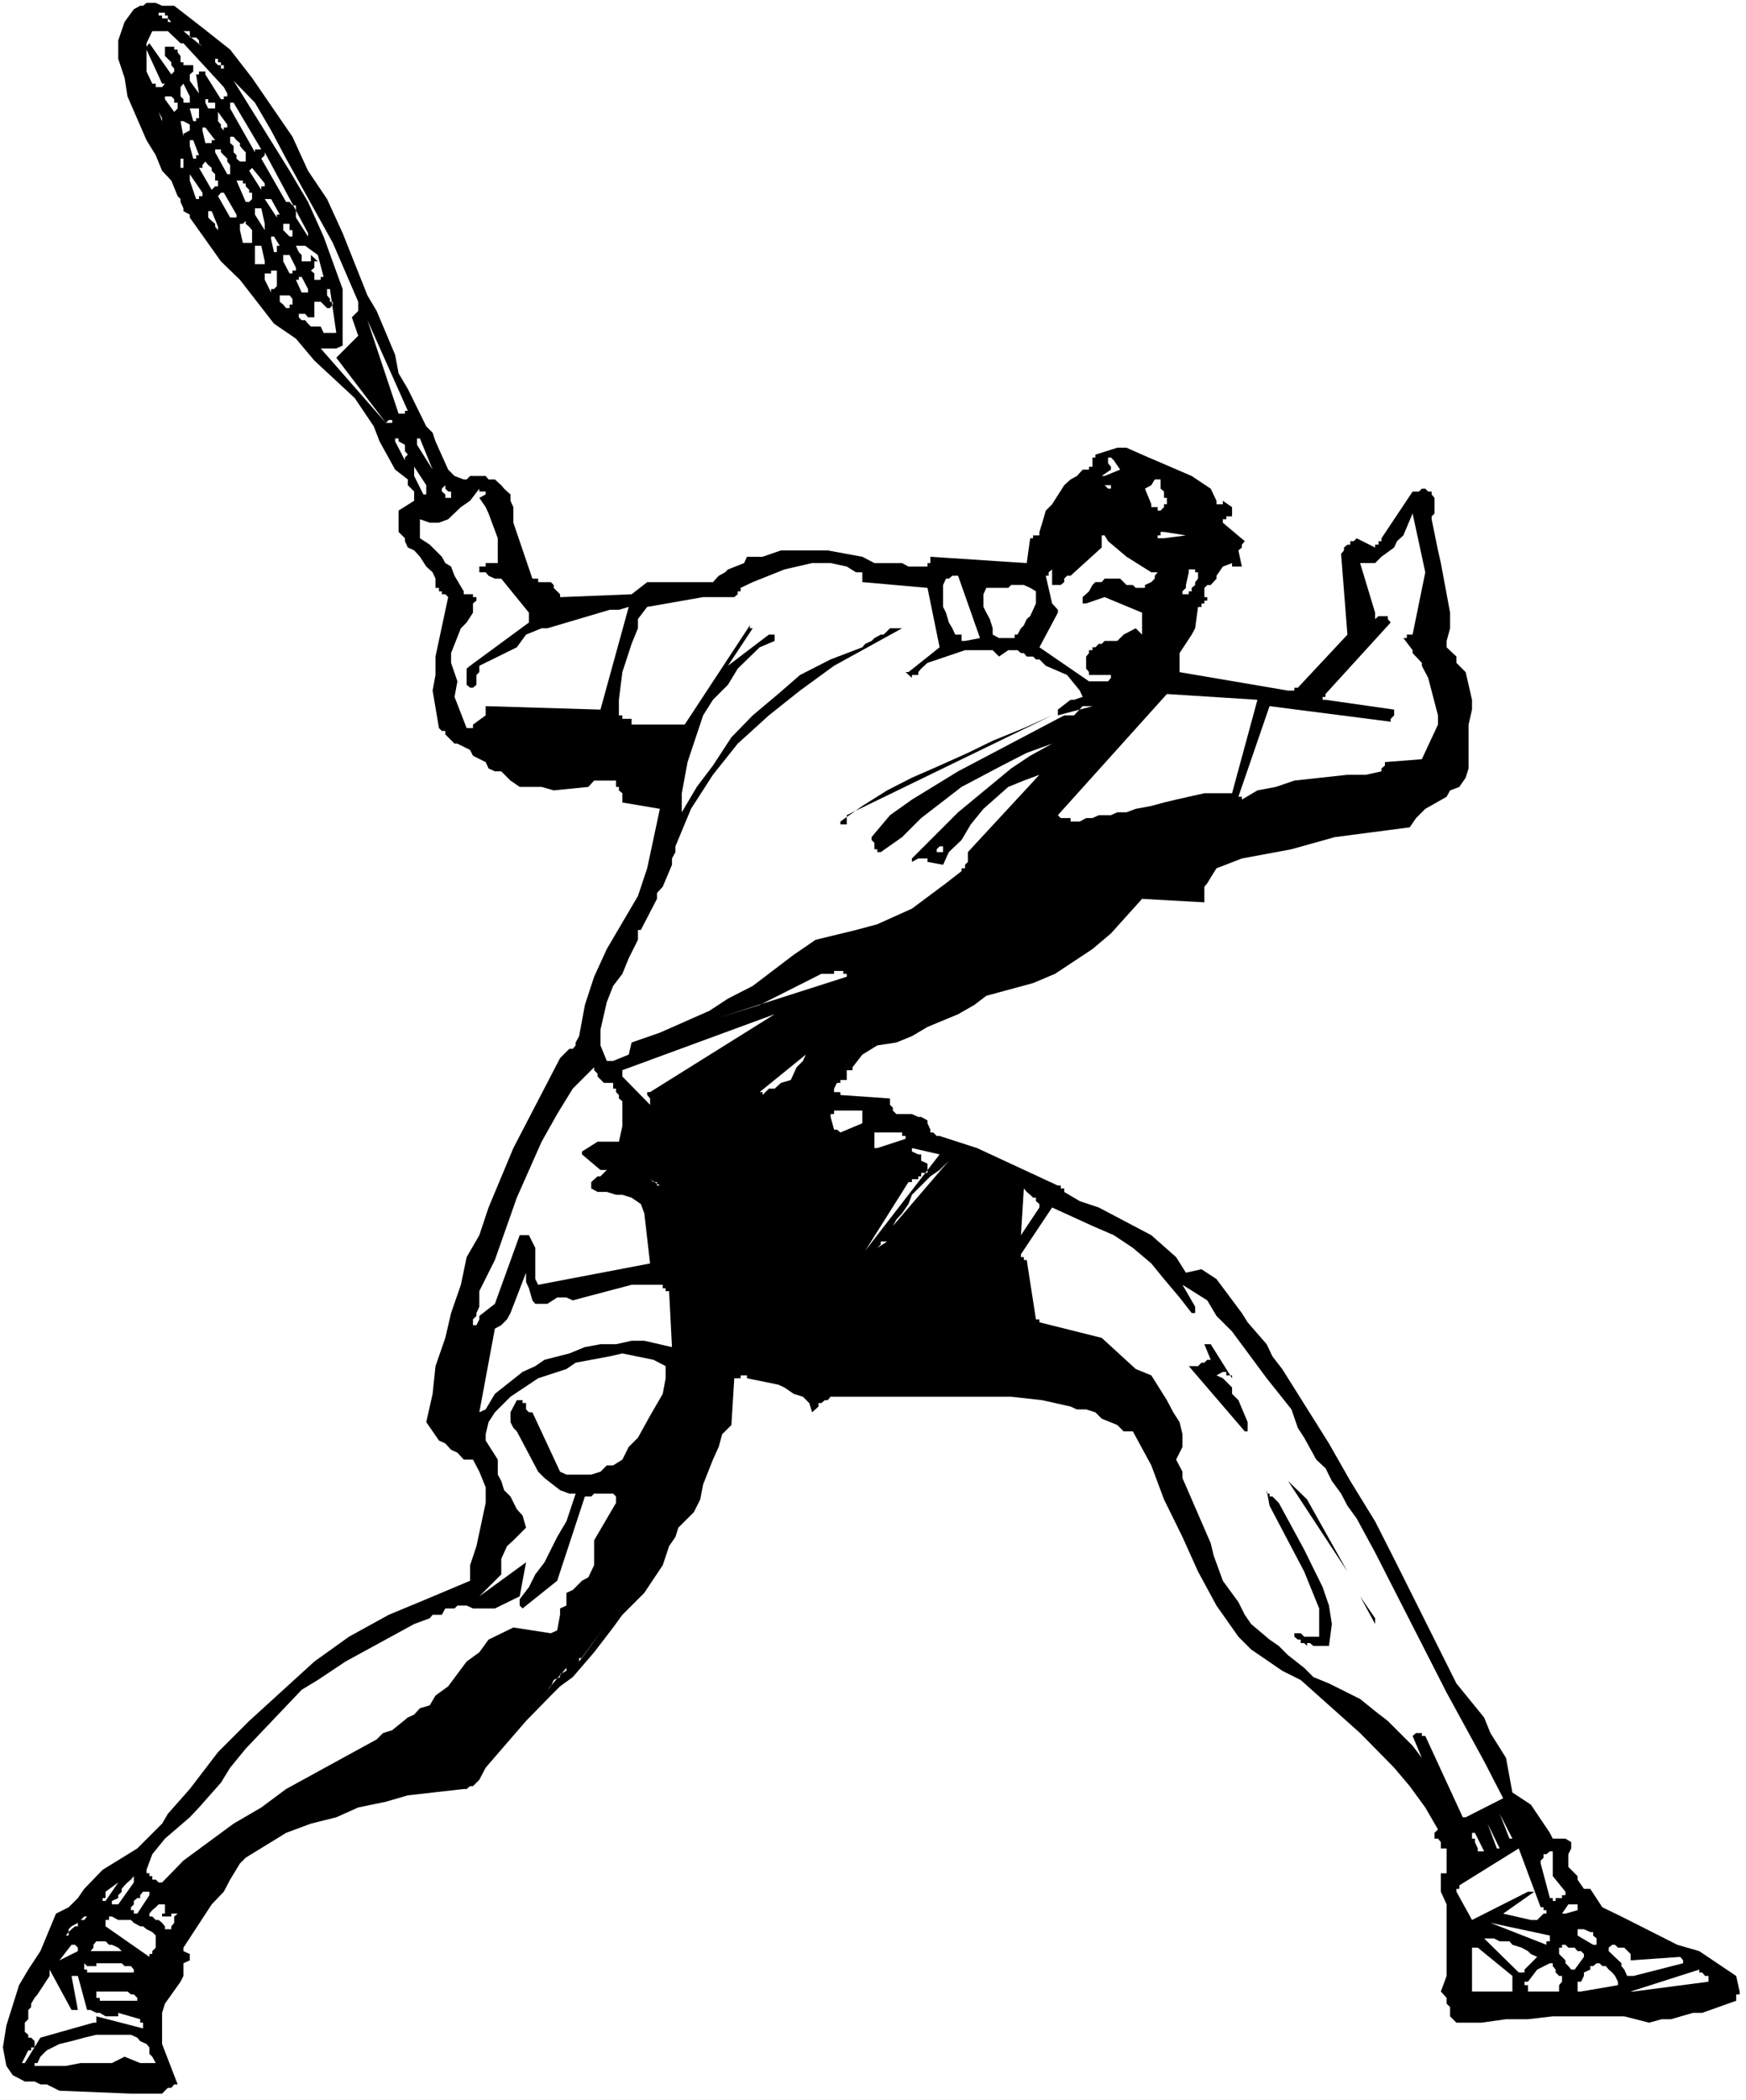 <?xml version="1.0" encoding="UTF-8" standalone="no"?>
<svg
   version="1.0"
   width="129.431mm"
   height="155.626mm"
   id="svg112"
   sodipodi:docname="Tennis - Player 58.wmf"
   xmlns:inkscape="http://www.inkscape.org/namespaces/inkscape"
   xmlns:sodipodi="http://sodipodi.sourceforge.net/DTD/sodipodi-0.dtd"
   xmlns="http://www.w3.org/2000/svg"
   xmlns:svg="http://www.w3.org/2000/svg">
  <rect width="100%" height="100%" fill="#808080" stroke="none"/>
  <sodipodi:namedview
     id="namedview112"
     pagecolor="#ffffff"
     bordercolor="#000000"
     borderopacity="0.25"
     inkscape:showpageshadow="2"
     inkscape:pageopacity="0.0"
     inkscape:pagecheckerboard="0"
     inkscape:deskcolor="#d1d1d1"
     inkscape:document-units="mm" />
  <defs
     id="defs1">
    <pattern
       id="WMFhbasepattern"
       patternUnits="userSpaceOnUse"
       width="6"
       height="6"
       x="0"
       y="0" />
  </defs>
  <path
     style="fill:#ffffff;fill-opacity:1;fill-rule:evenodd;stroke:none"
     d="M 0,588.192 H 489.188 V 0 H 0 Z"
     id="path1" />
  <path
     style="fill:#000000;fill-opacity:1;fill-rule:evenodd;stroke:none"
     d="m 36.685,586.414 h 8.727 l 1.616,-1.616 h 0.97 l 0.808,-0.97 h 0.97 l -4.363,-11.311 v -8.726 l 0.808,-2.585 4.363,-6.14 0.808,-1.616 v -3.555 l 1.778,-0.808 v -1.778 l -1.778,-0.808 v -0.97 l 7.919,-12.119 3.394,-3.555 1.778,-3.393 2.747,-4.525 1.616,-1.616 11.313,-6.948 6.949,-2.585 7.111,-1.778 6.141,-2.747 7.757,-1.616 6.141,-1.778 15.676,-1.778 h 0.808 l 0.97,-0.808 h 0.808 l 1.778,-1.778 1.778,-3.393 11.313,-13.089 6.949,-7.11 2.586,-2.585 3.555,-2.585 5.98,-6.948 5.333,-6.948 2.586,-3.555 2.586,-2.585 3.555,-3.555 5.171,-7.756 1.778,-5.332 1.778,-2.585 0.808,-2.585 4.363,-4.363 1.778,-3.555 0.808,-4.201 2.747,-6.948 1.616,-3.555 0.97,-3.555 2.586,-2.585 0.808,-13.089 h 0.97 0.808 v -0.808 h 1.778 v 0.808 l 8.727,1.778 1.778,0.808 2.586,1.778 2.586,0.808 1.778,1.778 0.808,2.585 1.778,-1.616 v -0.97 h 0.808 l 0.97,-0.808 h 0.808 l 0.808,-0.97 h 50.583 l 8.727,0.97 7.919,1.778 1.778,0.808 h 2.586 l 2.586,0.808 1.778,1.778 4.363,1.778 1.778,1.778 h 2.586 l 5.171,9.534 3.555,9.534 5.171,10.503 4.363,9.695 5.171,9.534 6.141,8.726 3.555,3.555 8.727,5.979 5.171,2.585 16.646,14.866 9.535,9.695 4.363,5.171 4.363,5.979 3.555,6.14 -0.97,0.97 v 1.616 h -0.808 1.778 l 0.808,0.97 v 1.778 h 1.616 v 2.585 0.808 2.585 0.97 h -1.616 v 0.808 4.363 l 1.616,3.555 v 3.393 3.555 13.089 l -1.616,4.363 1.616,1.778 v 1.616 l 0.97,0.97 v 2.585 l 1.778,1.778 h 6.949 l 6.949,-0.97 h 6.141 l 6.949,-0.808 h 20.039 l 6.949,1.778 3.555,-0.97 h 2.586 l 6.141,-1.778 h 2.586 l 9.535,-3.393 v -0.808 -0.97 h 0.97 v -0.808 l -0.97,-4.363 -10.343,-6.948 -6.141,-1.778 -15.676,-7.918 -5.333,-2.585 -3.394,-5.171 h -1.778 l -1.778,-2.585 v -0.97 l -2.586,-2.585 v -3.555 l 0.808,-1.616 v -1.778 l -1.616,-0.97 h -3.555 l -0.808,-1.616 -5.333,-7.918 -5.171,-3.393 -1.778,-9.695 -4.363,-6.948 -1.778,-4.363 -7.757,-9.534 -17.454,-34.904 -5.333,-10.503 -6.949,-11.311 -5.979,-10.503 -13.09,-20.845 -2.747,-3.555 -1.616,-3.393 -5.333,-6.14 -1.616,-2.585 -7.111,-9.534 -4.202,-2.747 -4.363,0.97 -2.747,-4.363 -6.949,-6.14 -14.706,-7.756 -5.333,-1.778 -4.363,-2.585 v -0.97 h -0.97 v -0.808 h -0.808 l -22.625,-10.503 -10.505,-3.393 h -0.808 l -0.97,-0.97 h -0.808 v -0.808 l -0.808,-1.778 v -0.808 l -1.778,-0.97 h -0.808 l -1.778,-0.808 h -4.363 l -0.97,-0.97 v -0.808 l -0.808,-0.808 v -1.778 l -13.898,-0.97 v -0.808 h -1.778 v -0.97 l 0.808,-1.616 h 0.97 v -0.808 h 1.778 v -1.778 -0.97 h 1.616 v -0.808 l 2.747,-3.555 4.202,-2.585 5.333,-0.808 4.363,-1.778 4.363,-2.585 8.565,-3.555 4.525,-2.585 3.394,-2.585 13.09,-3.555 6.141,-2.585 10.505,-6.948 5.171,-4.363 8.727,-9.695 17.454,0.97 v -4.363 l 0.808,-0.97 0.97,-1.616 1.616,-2.585 7.111,-2.747 13.898,-2.585 12.121,-3.393 21.009,-2.747 1.778,-2.585 2.586,-2.585 5.98,-3.393 0.97,-1.778 2.586,-0.97 1.778,-2.585 0.808,-2.585 v -12.281 l 0.97,-4.201 v -2.747 l -1.778,-7.756 -2.586,-2.585 v -1.778 l -2.747,-2.585 v -1.778 l 0.97,-3.555 v -4.363 l -2.586,-13.897 -0.808,-3.555 -1.778,-8.726 v -0.808 l 0.808,-0.808 v -4.363 l -0.808,-0.97 v -0.808 h -0.97 l -0.808,-0.808 h -0.97 l -0.808,0.808 h -1.778 l -8.727,13.089 v 0.808 h -0.808 v 0.97 h -0.97 v 0.808 l -5.171,-2.585 -0.808,0.808 h -0.97 v 0.97 h -0.808 l -0.97,0.808 v 0.808 l -0.808,0.97 1.778,22.623 -13.898,14.866 h -0.97 v 0.808 h -1.778 l -30.382,-5.171 v -5.332 l 3.394,-5.171 0.97,-1.778 0.808,-5.979 h 0.97 v -0.97 h 0.808 v -0.808 h 0.808 v -0.97 h -0.808 v -2.585 l 0.808,-0.808 h 0.97 l 1.616,-1.778 v -0.808 l 1.778,-2.585 2.586,-0.97 v 0.97 h 2.747 l -0.97,-4.525 0.97,-0.808 v -0.808 l 0.808,-0.97 -6.141,-5.171 v -0.97 h 0.97 v -0.808 h 1.616 v -2.585 l -2.586,-1.778 v 0.97 h -1.778 v -0.97 l -1.616,-3.393 -5.333,-3.555 -13.898,-5.979 -4.363,-1.939 h -2.586 l -6.141,1.939 v 0.808 h -0.808 v 2.585 h -0.97 v 0.808 h -1.778 l -1.616,1.778 -1.778,0.97 -1.778,1.616 -3.394,5.333 -1.778,1.778 -0.97,3.393 -0.808,2.585 v 0.97 h -1.778 v 0.808 h -0.808 l -0.97,6.948 -26.989,-1.778 v 1.778 h -0.808 v 0.97 h -5.333 l -1.778,-0.97 h -7.757 l -3.394,-1.778 -9.697,-1.778 h -13.09 l -5.171,1.778 h -4.363 l -0.808,1.778 -4.525,1.778 -0.808,0.808 -1.778,0.97 -1.616,1.778 h -18.423 l -4.363,3.393 -20.039,0.808 v -0.808 l -1.778,-1.778 v -0.808 l -0.808,-0.808 h -3.555 v -0.97 h -1.616 l -5.333,-15.674 v -4.363 l -0.808,-1.778 v -1.778 l -1.778,-1.616 -0.808,-0.97 -1.778,-1.616 h -1.778 l -0.808,-0.97 h -4.363 l -0.97,0.97 h -0.808 l -2.586,-0.97 -1.778,-1.778 -3.555,-7.918 -0.808,-2.424 -1.778,-1.778 -5.171,-10.503 -2.586,-4.363 -0.97,-5.171 -5.171,-12.281 -2.586,-4.363 L 95.995,65.283 91.632,55.749 86.299,47.831 81.935,38.297 70.623,21.815 64.482,13.897 56.724,7.756 48.806,1.616 H 45.412 L 43.634,0.808 H 41.048 L 40.079,1.616 H 39.271 l -1.778,0.97 -2.586,3.555 -1.778,5.171 v 5.171 l 1.778,5.333 0.808,5.171 5.333,12.281 2.586,4.201 1.778,4.363 2.586,2.747 1.778,4.363 0.808,0.808 v 0.808 l 0.808,1.778 v 0.808 l 1.778,0.97 v 0.808 l 8.727,12.281 5.333,5.171 9.535,12.281 6.141,4.201 5.171,6.14 11.313,10.503 5.333,7.918 1.616,4.201 4.363,7.918 3.555,2.747 v 1.616 l 1.778,1.778 v 0.808 1.778 l -4.363,2.747 v 5.979 l 1.778,1.778 v 0.808 l 0.808,1.778 1.778,0.808 1.616,1.778 1.778,2.747 1.778,1.616 0.808,1.778 v 2.585 h 0.97 v 0.97 h 0.808 v 0.808 h 0.97 l 0.808,0.808 -3.555,16.644 v 5.171 l -0.808,4.363 1.778,10.503 0.808,0.808 h 0.97 v 0.97 l 2.586,2.585 h 0.808 l 3.555,1.778 0.808,1.616 3.555,1.778 0.808,1.778 1.778,0.808 h 1.778 l 2.586,2.585 2.586,1.778 h 2.586 3.555 l 3.394,0.97 9.697,-0.97 1.616,-1.778 h 1.778 0.97 2.586 0.808 v 1.778 h 0.808 v 0.97 l 0.97,0.808 v 2.585 l 10.505,1.778 -3.555,16.644 -2.586,7.756 -8.727,14.866 -3.555,7.756 -2.586,7.918 -1.616,8.726 -0.97,1.778 v 0.808 l -0.808,0.97 h -0.97 l -0.808,0.808 -1.778,1.778 -13.09,25.208 -6.949,16.644 -2.586,7.756 -3.555,6.14 -1.616,7.756 -2.747,7.918 -1.616,6.948 -2.747,7.918 -0.808,7.756 -1.778,7.918 3.555,5.171 1.778,0.808 1.616,1.778 1.778,0.808 1.778,1.939 h 2.586 l 1.778,3.393 1.778,4.363 v 4.363 l -2.586,12.119 -1.778,5.332 v 4.363 l -12.282,5.171 -10.505,4.363 -11.151,6.14 -9.696,6.948 -18.262,16.644 -8.727,8.726 -7.919,10.342 -6.141,6.948 -1.616,2.747 -6.949,6.948 -9.696,5.979 -5.171,5.333 -1.778,2.585 -2.586,2.585 -3.555,1.778 -4.363,10.503 -3.394,5.171 -2.586,4.363 -3.555,11.311 -0.97,6.14 0.97,5.171 1.778,2.585 3.394,1.778 h 2.747 l 1.616,0.808 h 1.778 l 3.555,1.778 z"
     id="path2" />
  <path
     style="fill:#ffffff;fill-opacity:1;fill-rule:evenodd;stroke:none"
     d="m 33.13,579.466 h 0.97 0.808 -0.808 z"
     id="path3" />
  <path
     style="fill:#ffffff;fill-opacity:1;fill-rule:evenodd;stroke:none"
     d="m 10.505,578.658 h 3.394 4.525 l 4.202,-0.808 h 4.363 4.363 l 3.555,-1.778 4.363,1.778 h 4.363 l -0.97,-1.778 -0.808,-0.808 v -1.778 l -0.808,-0.97 -1.778,-0.808 -0.808,-0.97 -1.778,-0.808 h -3.555 -2.586 -3.555 l -3.394,0.808 -3.555,0.97 -3.394,0.808 -3.555,1.778 -1.778,1.778 -0.808,1.778 H 9.696 v 0.808 z"
     id="path4" />
  <path
     style="fill:#ffffff;fill-opacity:1;fill-rule:evenodd;stroke:none"
     d="m 6.949,577.85 4.363,-7.11 14.868,-4.201 h 0.808 v -1.778 l 13.09,3.393 v -1.616 H 39.271 v -0.97 l -6.141,-1.778 v 0.97 h -3.555 l -1.616,-0.97 h -0.97 l -1.616,-0.808 h -0.97 l -2.586,-9.534 H 21.009 20.039 l 1.778,9.534 h -1.778 l -6.141,-11.311 v 1.778 l -3.394,5.171 -0.808,0.97 -0.97,1.616 v 0.97 l -0.808,0.808 v 2.585 l -0.97,0.97 v 2.585 l 0.97,0.808 v 0.808 h 0.808 l 0.97,0.97 v 1.778 H 8.727 v 0.808 H 7.919 l -1.778,3.555 z"
     id="path5" />
  <path
     style="fill:#ffffff;fill-opacity:1;fill-rule:evenodd;stroke:none"
     d="m 30.544,560.398 h 6.949 0.97 v -0.808 L 37.493,558.62 h -0.808 l -0.97,-0.808 h -1.616 -0.97 -1.778 -0.808 -0.97 -0.808 -0.808 -0.97 v 0.808 0.97 h 0.97 v 0.808 h 0.808 0.808 z"
     id="path6" />
  <path
     style="fill:#ffffff;fill-opacity:1;fill-rule:evenodd;stroke:none"
     d="m 413.232,560.398 h 21.009 -21.817 z"
     id="path7" />
  <path
     style="fill:#ffffff;fill-opacity:1;fill-rule:evenodd;stroke:none"
     d="m 442.968,557.813 10.343,-1.778 v -0.97 l -0.808,-1.616 -0.808,-0.97 -0.97,-0.808 -0.808,-0.97 h -0.97 l -0.808,-0.808 h -0.808 l -0.97,0.808 h -0.808 v 0.97 l -1.778,0.808 v 0.97 l -0.808,1.616 h -0.97 v 0.97 1.778 z"
     id="path8" />
  <path
     style="fill:#ffffff;fill-opacity:1;fill-rule:evenodd;stroke:none"
     d="m 457.675,557.813 21.009,-2.747 v -1.616 h -0.97 l -0.808,-0.97 h -0.808 v -0.808 l -19.231,6.14 z"
     id="path9" />
  <path
     style="fill:#ffffff;fill-opacity:1;fill-rule:evenodd;stroke:none"
     d="m 413.232,557.813 h 10.505 v -1.778 -0.97 -1.616 l -9.696,-7.918 h -0.808 -0.808 v 12.281 z"
     id="path10" />
  <path
     style="fill:#ffffff;fill-opacity:1;fill-rule:evenodd;stroke:none"
     d="m 428.908,557.813 h 6.141 0.808 0.97 v -1.778 l 0.808,-0.97 v -1.616 h -0.808 l -0.97,-0.97 v -0.808 l -0.808,-0.97 v -0.808 h -0.808 l -3.555,1.778 -2.586,3.393 h -0.97 v 0.97 h 0.97 v 1.778 z"
     id="path11" />
  <path
     style="fill:#ffffff;fill-opacity:1;fill-rule:evenodd;stroke:none"
     d="m 26.989,555.065 h 7.111 z"
     id="path12" />
  <path
     style="fill:#ffffff;fill-opacity:1;fill-rule:evenodd;stroke:none"
     d="m 457.675,553.45 13.898,-3.555 v -0.808 l -0.808,-0.97 -13.898,0.97 v -1.778 l -1.778,-1.778 h -1.778 l -0.808,-0.808 h -0.808 l -0.97,0.808 v 0.97 l 3.555,3.393 v 0.808 l 0.808,0.97 0.808,1.778 z"
     id="path13" />
  <path
     style="fill:#ffffff;fill-opacity:1;fill-rule:evenodd;stroke:none"
     d="M 25.372,552.48 H 37.493 v -0.808 l -0.808,-0.97 h -1.778 l -0.808,-0.808 h -0.97 -1.778 -1.778 -1.616 -0.97 v 0.808 h -0.808 -0.808 -0.97 l -0.808,-0.808 v 0.808 0.97 h 0.808 v 0.808 z"
     id="path14" />
  <path
     style="fill:#ffffff;fill-opacity:1;fill-rule:evenodd;stroke:none"
     d="m 427.131,551.672 3.555,-3.555 -1.778,-0.808 -0.808,-0.808 -1.778,-0.97 -2.586,-0.808 -0.808,-0.97 h -2.747 l -1.616,-0.808 h -2.747 l 9.697,9.534 h 0.808 0.808 z"
     id="path15" />
  <path
     style="fill:#ffffff;fill-opacity:1;fill-rule:evenodd;stroke:none"
     d="m 441.19,551.672 2.586,-3.555 v -0.808 l -0.808,-0.808 h -0.97 l -0.808,-0.97 h -0.97 -0.808 l -0.808,-0.808 h -0.97 v 0.808 h -0.808 v 0.97 0.808 l 0.808,0.808 0.97,0.97 v 0.808 l 0.808,0.808 0.808,0.97 z"
     id="path16" />
  <path
     style="fill:#ffffff;fill-opacity:1;fill-rule:evenodd;stroke:none"
     d="m 16.646,549.087 5.171,-2.585 v -0.97 l -0.808,-0.808 h -0.97 z"
     id="path17" />
  <path
     style="fill:#ffffff;fill-opacity:1;fill-rule:evenodd;stroke:none"
     d="m 42.665,547.309 v -0.808 l 0.97,-0.97 v -0.808 -0.97 -0.808 -0.808 l -0.97,-0.97 -1.616,-0.808 -0.97,-0.808 H 39.271 l -1.778,-0.97 -0.808,-0.808 h -1.778 -0.808 -0.97 l -1.778,-0.97 h -0.808 v 0.97 h -0.97 v 0.808 0.97 l 12.282,8.564 v -0.808 z"
     id="path18" />
  <path
     style="fill:#ffffff;fill-opacity:1;fill-rule:evenodd;stroke:none"
     d="m 26.181,546.501 h 7.919 l -0.97,-0.97 -1.778,-0.808 h -0.808 l -0.97,-0.97 h -1.616 -0.97 l -0.808,0.97 v 0.808 l -0.808,0.97 z"
     id="path19" />
  <path
     style="fill:#ffffff;fill-opacity:1;fill-rule:evenodd;stroke:none"
     d="m 434.241,543.754 v -0.808 -0.808 l -16.646,-3.555 15.676,6.14 v -0.97 z"
     id="path20" />
  <path
     style="fill:#ffffff;fill-opacity:1;fill-rule:evenodd;stroke:none"
     d="m 447.332,544.724 v -0.97 -0.808 l -0.97,-0.808 v -0.97 h -0.808 l -1.778,-0.808 h -0.808 -0.97 v 0.808 0.97 l 4.363,2.585 z"
     id="path21" />
  <path
     style="fill:#ffffff;fill-opacity:1;fill-rule:evenodd;stroke:none"
     d="m 19.231,542.138 v -0.97 l 0.808,-0.808 0.97,-0.808 h 0.808 v -0.97 l 0.808,-0.808 h 0.97 l 0.808,-0.97 h -0.808 l -0.97,0.97 -0.808,0.808 -1.778,0.97 -0.808,0.808 v 0.808 l -0.808,0.97 z"
     id="path22" />
  <path
     style="fill:#ffffff;fill-opacity:1;fill-rule:evenodd;stroke:none"
     d="m 47.028,540.361 h 0.97 v -0.808 l 0.808,-0.97 v -0.808 -0.97 l 0.97,-0.808 h -0.97 -0.808 v 0.808 h -0.97 -0.808 -0.808 v -0.808 h 0.808 v -0.97 -0.808 -0.808 h -0.808 -0.97 l -0.808,0.808 -0.97,0.808 -0.808,0.97 v 0.808 h 0.808 l 0.97,0.97 h 0.808 l 0.97,0.808 0.808,0.97 v 0.808 z"
     id="path23" />
  <path
     style="fill:#ffffff;fill-opacity:1;fill-rule:evenodd;stroke:none"
     d="m 412.424,537.775 15.676,-7.918 h 0.808 0.97 l -8.727,6.14 7.757,1.778 h 0.97 0.808 l 0.97,-0.97 0.808,-0.808 h 0.808 v -0.97 h -0.808 v -0.808 h -0.808 l -6.141,-16.482 -16.646,10.342 v 0.97 h -0.808 v 0.808 z"
     id="path24" />
  <path
     style="fill:#ffffff;fill-opacity:1;fill-rule:evenodd;stroke:none"
     d="m 438.605,535.998 3.394,-0.97 v -0.808 -0.808 h -0.808 -0.97 -0.808 l -1.778,2.585 z"
     id="path25" />
  <path
     style="fill:#ffffff;fill-opacity:1;fill-rule:evenodd;stroke:none"
     d="m 38.463,535.998 3.394,-5.171 v -0.97 h -0.808 -0.97 l -0.808,0.97 v 0.808 h -0.808 l -0.97,0.808 v 0.97 l -0.808,0.808 v 0.808 h 0.808 v 0.97 z"
     id="path26" />
  <path
     style="fill:#ffffff;fill-opacity:1;fill-rule:evenodd;stroke:none"
     d="m 33.13,533.412 4.363,-6.14 v -0.808 -0.97 l -0.808,0.97 -0.97,0.808 -0.808,0.808 -0.808,0.97 v 0.808 l -0.97,0.97 v 0.808 l -1.778,0.808 v 0.97 h 1.778 v 0.808 z"
     id="path27" />
  <path
     style="fill:#ffffff;fill-opacity:1;fill-rule:evenodd;stroke:none"
     d="m 29.574,532.443 3.555,-5.171 -3.555,2.585 v 0.97 0.808 h -0.808 v 0.808 z"
     id="path28" />
  <path
     style="fill:#ffffff;fill-opacity:1;fill-rule:evenodd;stroke:none"
     d="m 435.049,532.443 h 0.808 v -0.808 h 0.97 0.808 v -0.808 h 0.97 v -0.97 l -3.555,-4.363 v -6.948 h -0.808 l -0.97,0.808 h -0.808 v 0.97 l -0.808,0.808 v 0.808 l 2.586,9.695 h 0.808 z"
     id="path29" />
  <path
     style="fill:#ffffff;fill-opacity:1;fill-rule:evenodd;stroke:none"
     d="m 45.412,527.272 5.98,-6.14 14.06,-10.342 7.757,-4.525 6.949,-5.171 25.372,-13.897 1.778,-1.778 2.586,-0.808 4.363,-3.555 1.778,-0.808 1.616,-1.778 2.747,-0.808 1.616,-2.747 3.555,-2.585 5.171,-6.948 3.555,-2.585 2.586,-3.555 6.949,-3.393 10.505,1.616 1.778,-0.808 0.808,-4.363 v -1.778 l 1.778,-0.808 v -1.778 -1.778 l 1.778,-0.808 2.586,-2.585 1.778,-0.97 1.616,-3.393 v -6.948 l 6.141,-10.503 v -1.778 l -0.808,-0.808 h -5.333 l -0.808,0.808 h -1.778 l -7.757,23.592 -9.696,7.756 -0.808,-0.808 v -1.778 l 2.586,-3.393 1.778,-3.555 2.586,-3.393 3.555,-7.11 2.586,-4.363 2.586,-7.756 h -1.778 l -2.586,-0.97 -4.363,-3.393 -1.778,-1.778 -5.979,-11.311 -0.97,-0.97 -0.808,-1.616 v -2.747 l 1.778,-3.393 h 1.616 v 0.808 h 0.97 v 1.778 l 0.808,0.808 h 0.97 l 7.757,16.644 1.778,0.808 h 6.949 l 2.586,-0.808 1.778,-1.778 h 1.778 l 2.586,-1.616 1.778,-3.555 2.586,-2.585 3.394,-6.14 3.555,-6.14 0.808,-4.363 v -3.393 l -3.394,-1.778 -8.727,-1.778 -3.555,0.808 -9.535,1.778 -2.586,1.778 -7.919,2.585 -7.757,5.171 -4.363,4.363 -1.778,2.747 -0.808,3.393 v 1.778 l 3.394,5.333 v 4.201 l 0.97,1.778 0.808,2.585 1.778,1.778 1.778,3.555 1.616,1.778 0.97,3.393 -2.586,2.585 -0.97,0.97 -1.778,1.616 -1.616,3.555 v 4.363 l -3.555,3.555 -2.586,2.585 13.09,-9.534 -1.778,9.534 -6.949,3.393 h -1.778 -4.363 l -1.778,-0.808 h -2.586 l -0.808,0.808 h -0.97 -1.616 l -0.97,1.778 h -0.808 -1.778 l -0.808,0.97 -4.363,1.616 -19.231,10.503 -7.757,5.171 -4.525,2.747 -15.676,16.482 -4.363,5.333 -2.586,4.201 -6.141,6.948 -2.586,2.747 -6.949,5.979 -3.555,4.363 -1.616,4.363 v 0.97 h 0.808 v 0.808 h 0.808 v 0.97 h 0.97 l 0.808,0.808 z"
     id="path30" />
  <path
     style="fill:#ffffff;fill-opacity:1;fill-rule:evenodd;stroke:none"
     d="m 415.818,518.546 -2.586,-5.171 h -0.808 v 1.616 h 0.808 v 0.97 l 0.808,1.778 v 0.808 h 0.97 z"
     id="path31" />
  <path
     style="fill:#ffffff;fill-opacity:1;fill-rule:evenodd;stroke:none"
     d="m 420.181,517.738 -3.394,-6.948 2.586,6.948 z"
     id="path32" />
  <path
     style="fill:#ffffff;fill-opacity:1;fill-rule:evenodd;stroke:none"
     d="m 423.737,514.991 -3.555,-6.948 2.747,6.948 z"
     id="path33" />
  <path
     style="fill:#ffffff;fill-opacity:1;fill-rule:evenodd;stroke:none"
     d="m 410.647,509.012 10.505,-5.332 -5.333,-10.342 -10.505,-19.229 -20.039,-39.267 -5.171,-9.534 -2.586,-3.555 -1.778,-3.393 -2.586,-3.555 -1.778,-3.555 -2.586,-2.424 -3.394,-6.14 -1.778,-2.747 -1.778,-5.171 -6.949,-8.726 -9.697,-13.089 -4.363,-4.363 -2.586,-4.363 -6.949,-4.363 3.555,6.14 v 1.778 h -0.97 l -3.394,-4.363 -4.363,-5.171 -3.555,-4.363 -5.171,-4.363 -5.333,-3.555 -5.98,-2.585 -11.313,-5.171 -8.727,13.089 v 0.808 h 0.808 v 0.808 h 0.808 l 2.586,16.644 h 0.97 v 0.808 l 17.454,4.363 9.535,8.726 4.363,1.778 4.363,6.948 1.778,3.393 1.778,2.747 0.808,3.393 v 3.555 l -1.778,3.555 1.778,3.393 v 1.778 l 7.919,18.26 0.808,3.393 2.586,7.11 4.363,5.979 1.778,3.555 1.778,2.585 5.171,4.363 2.586,1.778 2.586,2.585 4.525,3.555 2.586,2.585 4.363,1.778 8.727,4.363 4.202,3.393 3.555,2.747 6.949,6.948 2.586,3.393 -2.586,-6.14 0.97,-0.808 h 1.616 v 0.808 h 0.97 l 10.505,22.784 z"
     id="path34" />
  <path
     style="fill:#ffffff;fill-opacity:1;fill-rule:evenodd;stroke:none"
     d="m 105.53,502.064 6.141,-0.97 z"
     id="path35" />
  <path
     style="fill:#ffffff;fill-opacity:1;fill-rule:evenodd;stroke:none"
     d="m 153.366,473.3 5.333,-6.14 v 0.808 l -1.778,0.97 v 0.808 l -1.778,0.808 -0.808,1.778 z"
     id="path36" />
  <path
     style="fill:#ffffff;fill-opacity:1;fill-rule:evenodd;stroke:none"
     d="m 163.063,464.413 6.141,-8.564 -6.949,9.534 v -0.97 z"
     id="path37" />
  <path
     style="fill:#000000;fill-opacity:1;fill-rule:evenodd;stroke:none"
     d="m 371.376,461.019 h 0.97 l 0.808,-6.14 -0.808,-5.171 -1.778,-5.171 -5.171,-10.503 -7.111,-13.089 -1.778,-1.778 h -0.808 v -0.808 h -0.808 v -0.97 l 0.808,4.363 9.696,18.421 4.202,10.342 v 7.918 h -4.202 l -0.97,-0.97 h -1.778 v 0.97 l 0.97,0.808 h 0.808 v 0.97 h 0.97 l 0.808,0.808 v -0.808 h 0.808 l 0.97,0.808 z"
     id="path38" />
  <path
     style="fill:#000000;fill-opacity:1;fill-rule:evenodd;stroke:none"
     d="m 385.274,453.263 -4.202,-6.14 4.202,7.756 z"
     id="path39" />
  <path
     style="fill:#ffffff;fill-opacity:1;fill-rule:evenodd;stroke:none"
     d="m 176.961,447.931 2.586,-3.393 z"
     id="path40" />
  <path
     style="fill:#000000;fill-opacity:1;fill-rule:evenodd;stroke:none"
     d="m 377.517,440.174 -11.313,-20.199 -5.333,-5.171 z"
     id="path41" />
  <path
     style="fill:#000000;fill-opacity:1;fill-rule:evenodd;stroke:none"
     d="m 349.559,399.938 v -1.616 l -2.586,-6.14 -1.778,-1.778 v -1.778 l -2.586,-2.585 -1.778,-0.808 1.778,-0.97 h 0.97 v 0.97 h 1.616 v 0.808 l -5.979,-9.534 h -1.778 l 1.778,4.363 h -0.97 l -0.808,0.808 h -0.808 l -0.97,0.97 h -2.586 l 15.676,18.26 h 0.808 z"
     id="path42" />
  <path
     style="fill:#ffffff;fill-opacity:1;fill-rule:evenodd;stroke:none"
     d="m 136.074,394.767 2.586,-4.363 7.757,-6.14 3.555,-1.616 2.586,-1.778 6.949,-1.778 4.363,-1.778 4.363,-0.808 h 4.363 l 4.363,-0.97 h 3.555 l 7.757,1.778 -0.808,-15.674 h -0.97 v -0.808 h -0.808 v -0.97 h -8.727 l -16.484,4.363 -1.778,-0.808 h -2.586 l -2.747,1.778 h -0.808 -0.808 -1.778 l -0.808,-0.97 -0.97,-3.393 -0.808,-1.778 v -2.585 l -4.363,11.311 -0.97,1.778 -1.616,1.616 -1.778,0.97 -4.363,23.431 z"
     id="path43" />
  <path
     style="fill:#ffffff;fill-opacity:1;fill-rule:evenodd;stroke:none"
     d="m 133.488,371.175 0.808,-1.616 v -0.97 l 4.363,-3.393 6.949,-19.229 h 1.778 0.808 l 1.778,3.555 v 8.726 l 0.808,1.616 31.352,-5.979 -1.616,-14.058 -0.97,-2.585 -2.586,-1.778 -2.586,-0.808 h -1.778 l -2.586,-0.808 h -2.586 l -1.778,-0.97 v -1.778 l 1.778,-1.616 h 0.808 l 1.778,-1.778 h 6.141 -1.778 -6.141 l -5.171,-4.363 v -0.808 l 4.363,-2.747 h 5.979 l 0.97,-4.363 v -4.363 -1.616 -0.97 l -0.97,-0.808 v -0.97 l -0.808,-0.808 v -0.97 h -0.808 v -1.616 h -0.97 -1.616 l -1.778,-1.778 v -0.808 l -0.97,-0.97 v -0.808 l -5.98,5.979 -4.363,7.11 -4.363,7.756 -6.949,15.674 -6.141,17.452 -4.363,8.726 v 2.585 0.97 0.808 l -0.808,1.778 v 0.808 l -0.97,0.97 v 1.616 z"
     id="path44" />
  <path
     style="fill:#ffffff;fill-opacity:1;fill-rule:evenodd;stroke:none"
     d="m 242.412,350.33 20.847,-26.986 -7.757,-1.778 v 0.97 l 1.778,0.808 h 0.808 v 1.778 l 1.778,0.808 v 1.778 0.808 h -1.778 v 0.97 h -0.808 v 0.808 h -1.778 v 0.808 h -0.97 z"
     id="path45" />
  <path
     style="fill:#ffffff;fill-opacity:1;fill-rule:evenodd;stroke:none"
     d="m 245.806,349.522 0.97,-0.97 v -0.808 h 0.808 0.97 z"
     id="path46" />
  <path
     style="fill:#ffffff;fill-opacity:1;fill-rule:evenodd;stroke:none"
     d="m 286.047,345.967 5.171,-7.756 v -0.97 l -0.97,-0.808 v -0.97 h -0.808 l -0.808,-0.808 -0.97,-0.808 -0.808,-0.97 z"
     id="path47" />
  <path
     style="fill:#ffffff;fill-opacity:1;fill-rule:evenodd;stroke:none"
     d="m 250.17,343.381 15.676,-18.26 -2.586,2.585 -2.586,1.778 -2.586,2.585 -2.586,2.585 -0.97,2.585 -1.778,2.585 -1.616,1.778 z"
     id="path48" />
  <path
     style="fill:#ffffff;fill-opacity:1;fill-rule:evenodd;stroke:none"
     d="m 184.88,332.07 h -0.808 v -0.97 h -0.97 l -0.97,-0.808 z"
     id="path49" />
  <path
     style="fill:#ffffff;fill-opacity:1;fill-rule:evenodd;stroke:none"
     d="m 245.806,321.566 7.919,-2.585 v -0.808 h -0.97 v -0.97 h -7.757 v 4.363 z"
     id="path50" />
  <path
     style="fill:#ffffff;fill-opacity:1;fill-rule:evenodd;stroke:none"
     d="m 235.463,317.203 6.141,-2.585 v -3.555 h -7.111 -0.808 v 0.97 h -0.97 v 0.808 l 0.97,3.555 h 0.808 z"
     id="path51" />
  <path
     style="fill:#ffffff;fill-opacity:1;fill-rule:evenodd;stroke:none"
     d="m 182.132,308.477 v -0.808 l -0.808,-0.97 v -0.808 h 0.808 l 34.907,-21.815 -42.665,15.674 v 0.97 0.808 l 7.757,7.918 z"
     id="path52" />
  <path
     style="fill:#ffffff;fill-opacity:1;fill-rule:evenodd;stroke:none"
     d="m 213.646,306.7 1.778,-1.778 h 1.616 l 1.778,-1.616 2.747,-0.808 0.808,-1.778 0.808,-1.778 1.778,-1.778 0.808,-1.778 -12.929,10.503 h 0.808 z"
     id="path53" />
  <path
     style="fill:#ffffff;fill-opacity:1;fill-rule:evenodd;stroke:none"
     d="m 171.79,297.166 4.363,-1.778 0.808,-3.393 7.919,-2.747 13.898,-6.14 5.171,-3.393 6.949,-3.555 11.474,-8.726 6.141,-4.201 11.313,-2.747 5.979,-1.616 9.697,-4.363 9.535,-7.11 4.363,-3.393 v -0.808 h 0.97 v -0.97 l 0.808,-0.808 v -2.747 l 20.039,-21.653 -4.363,1.616 -4.363,1.778 -6.949,6.14 -3.555,4.363 -2.586,4.363 -3.555,3.393 -1.616,3.555 -4.363,-0.808 v -0.97 h -1.778 -0.808 l -1.778,0.97 v -0.97 l 12.929,-12.927 14.868,-12.281 5.333,-3.555 6.141,-3.393 -7.111,2.585 -6.949,3.555 -11.313,5.979 -11.313,8.726 -5.333,5.332 -5.98,4.201 h -0.97 v -0.808 h -0.808 v -1.778 l -0.808,-0.808 v -0.808 l 5.171,-6.14 6.141,-4.363 12.929,-7.918 29.736,-15.674 h 0.808 0.97 0.97 l 2.424,-2.585 h 1.778 0.97 l -9.696,2.585 v -1.616 l 3.555,-2.747 h 0.97 l 2.424,-0.808 -0.808,-1.778 -3.555,-4.363 -5.98,-2.585 -1.778,-1.778 h -0.97 l -0.808,-0.808 h -1.778 l -0.808,-0.97 h -0.808 l -0.97,-0.808 h -2.586 l -2.586,1.778 -1.778,-1.778 h -7.757 l -10.505,3.555 -1.778,1.616 -0.808,0.97 v 0.808 h -1.778 v 0.808 l -1.778,-1.616 h 0.808 l 8.727,-6.948 -3.394,-16.644 -18.262,-1.616 v 0.808 -3.555 h -1.778 l -2.586,-1.616 -4.525,-0.97 h -5.171 l -7.757,1.778 -8.888,3.555 -3.394,1.616 v 0.97 h -0.808 v 0.808 l -0.97,0.808 h -8.727 l -15.676,2.747 -2.586,3.393 v 2.585 l -1.778,4.363 -2.586,7.918 -0.97,7.756 v 4.363 h 0.97 v 0.97 h 2.586 v 0.808 0.808 h 14.868 l 18.262,-27.794 v 0.808 h 0.808 l -6.949,10.503 11.474,-8.726 h 0.808 0.808 v 1.778 l -4.202,1.778 -6.141,5.979 -2.747,4.525 -4.202,4.201 -2.747,4.363 -4.363,13.089 -1.616,8.726 v 5.333 l 4.202,-7.11 4.525,-5.979 5.171,-7.918 5.979,-6.14 7.111,-5.979 6.141,-5.333 8.565,-4.363 8.888,-3.393 0.808,-0.97 1.778,-0.808 0.808,-0.808 1.778,-0.97 h 0.808 l 1.778,-1.778 h 3.394 l -19.07,10.503 -9.535,6.948 -8.727,6.948 -8.727,7.918 -6.949,8.726 -6.141,9.534 -4.363,10.503 v 1.616 l -0.97,1.778 v 1.778 l -2.586,6.14 -1.616,1.778 v 1.616 l -4.525,8.726 h -0.808 v 2.747 l -2.586,5.171 -1.778,4.363 -2.586,3.393 -1.778,4.525 -1.778,7.756 v 4.363 l 1.778,4.363 z"
     id="path54" />
  <path
     style="fill:#ffffff;fill-opacity:1;fill-rule:evenodd;stroke:none"
     d="m 201.364,285.047 35.877,-11.473 v -0.808 h -0.97 v -0.808 h -0.808 -0.97 -0.808 v 0.808 h -0.97 -0.808 -0.808 -0.97 l -17.292,8.726 z"
     id="path55" />
  <path
     style="fill:#ffffff;fill-opacity:1;fill-rule:evenodd;stroke:none"
     d="m 263.26,238.67 h 0.97 v -0.808 -0.808 h -0.97 l -0.808,0.808 v 0.808 h -0.97 0.97 z"
     id="path56" />
  <path
     style="fill:#ffffff;fill-opacity:1;fill-rule:evenodd;stroke:none"
     d="m 307.864,231.722 7.757,-0.808 z"
     id="path57" />
  <path
     style="fill:#000000;fill-opacity:1;fill-rule:evenodd;stroke:none"
     d="m 236.271,230.914 h 0.97 v -0.808 -0.97 -0.808 l 1.616,-0.808 55.916,-27.147 -7.919,3.555 -8.727,3.555 -6.949,3.393 -7.919,3.555 -7.757,3.393 -6.949,3.555 -6.949,4.363 -6.141,4.363 v 0.808 z"
     id="path58" />
  <path
     style="fill:#ffffff;fill-opacity:1;fill-rule:evenodd;stroke:none"
     d="m 300.915,230.106 h 1.616 l 1.778,-0.97 h 1.778 l 1.778,-0.808 h 1.616 1.778 l 1.778,-0.808 h 2.586 l 2.586,-0.97 4.363,-0.808 3.555,-0.97 3.394,-0.808 3.555,-0.808 4.363,-0.97 h 3.394 4.363 l 7.111,-26.178 -25.372,-1.616 -30.544,33.934 0.808,0.808 h 0.97 0.808 0.97 v 0.97 z"
     id="path59" />
  <path
     style="fill:#ffffff;fill-opacity:1;fill-rule:evenodd;stroke:none"
     d="m 347.943,223.965 4.363,-2.585 5.171,-0.97 5.171,-1.778 14.868,-1.616 h 5.171 l 4.363,-0.97 v -0.808 l 0.97,-0.808 v -0.97 l 10.343,-0.808 4.525,-9.695 v -2.585 l -2.747,-10.503 -1.778,-3.393 v -0.808 l -2.586,-2.747 v -0.808 l -2.586,-3.393 h 0.97 v -0.97 h 1.616 l 3.555,-17.452 -3.555,-16.482 -2.586,6.14 -1.778,1.616 -0.808,1.778 -3.555,2.585 -1.778,1.778 h -4.202 l 4.202,13.897 v 1.778 l 0.97,-0.808 h 2.586 v 0.808 l 0.808,0.97 -18.262,20.037 v 0.808 h -0.808 v 0.808 h 0.808 l 19.231,2.747 v 1.616 l -0.97,0.97 v 0.808 l -33.938,-4.363 -8.727,25.37 h 0.97 z"
     id="path60" />
  <path
     style="fill:#ffffff;fill-opacity:1;fill-rule:evenodd;stroke:none"
     d="m 298.167,205.705 6.949,-3.555 z"
     id="path61" />
  <path
     style="fill:#ffffff;fill-opacity:1;fill-rule:evenodd;stroke:none"
     d="m 132.519,202.958 3.555,-2.585 v -2.585 l 32.16,0.97 7.919,-28.763 -2.747,0.808 h -2.586 l -17.454,5.171 h -1.616 l -4.363,1.778 -2.586,3.555 -10.505,5.171 v 0.808 0.97 l -0.808,0.808 v 2.747 l -0.97,0.808 h -0.808 l -0.97,-0.808 v -4.525 l 0.97,-0.808 16.484,-12.119 v -2.747 l -7.757,-9.534 h -1.778 l -1.778,-0.808 -0.808,-0.97 h -1.778 v -1.616 h 1.778 v -0.97 h 3.394 v -6.948 l -2.586,-6.948 -0.808,-1.778 -1.778,-2.585 1.778,-0.97 v -0.808 h -1.778 v -0.808 l -2.586,3.393 -2.586,1.778 -3.555,3.393 -2.586,0.97 h -2.586 l -2.747,-0.97 v 5.332 l 2.747,1.778 3.394,3.393 0.97,1.778 1.616,0.97 0.97,2.585 2.586,4.363 v 0.808 h 2.586 v 0.808 h 0.97 v 0.97 l -0.97,0.808 v 2.585 l -1.778,2.747 -1.616,1.616 -2.747,6.948 v 2.747 l 1.778,5.171 -0.808,4.363 3.394,8.726 h 1.778 z"
     id="path62" />
  <path
     style="fill:#ffffff;fill-opacity:1;fill-rule:evenodd;stroke:none"
     d="m 306.086,190.839 h 4.363 l 0.808,-0.97 v -0.808 h -6.141 v -0.808 l -0.808,-0.97 v -3.393 l 0.808,-0.97 v -0.808 h 0.97 v -0.808 h 0.808 l 0.97,-0.97 h 0.808 l 0.808,-0.808 h 3.555 l 1.778,-1.778 3.394,-1.778 1.778,1.778 v -6.14 l -10.505,-4.363 -5.171,1.778 h -0.97 v -1.778 l 1.778,-1.616 0.97,-1.778 0.808,-0.808 h 1.778 l 0.808,-0.97 h 4.363 l 1.778,1.778 h 1.778 l 0.808,0.808 h 2.586 v -0.808 l 1.778,-0.808 0.97,-0.97 v -0.808 l 0.808,-0.97 h -1.778 l -6.949,-4.363 -5.171,-4.363 -0.97,-1.616 h -0.808 v 3.393 l -8.727,7.918 h -0.97 l -0.808,0.808 v 0.97 l -0.97,0.808 h -2.424 v -5.171 0.808 l -0.97,0.808 v 0.97 h -0.808 l 1.778,7.756 1.616,1.778 v 0.808 l -5.171,9.695 13.898,9.534 z"
     id="path63" />
  <path
     style="fill:#ffffff;fill-opacity:1;fill-rule:evenodd;stroke:none"
     d="m 270.371,179.528 4.202,-0.808 -6.141,-17.452 h -0.808 -0.808 l -0.97,0.808 h -0.808 l -0.808,1.778 v 1.778 2.585 1.778 l 0.808,1.616 0.808,2.747 0.97,1.616 0.808,1.778 h 0.808 0.97 v 0.97 0.808 z"
     id="path64" />
  <path
     style="fill:#ffffff;fill-opacity:1;fill-rule:evenodd;stroke:none"
     d="m 279.905,178.72 h 4.363 v -0.97 h 0.808 l 0.97,-1.778 0.808,-0.808 0.808,-1.778 0.97,-0.808 0.808,-1.778 0.808,-1.778 v -1.778 -1.616 l -1.616,-0.97 -1.778,-0.808 h -1.778 -1.778 l -0.808,0.808 h -2.586 -1.778 -1.778 l -0.808,1.778 v 0.808 2.747 l 0.808,1.616 0.97,1.778 0.808,2.585 v 1.778 z"
     id="path65" />
  <path
     style="fill:#ffffff;fill-opacity:1;fill-rule:evenodd;stroke:none"
     d="m 332.267,166.439 h 0.808 v -0.808 h 0.808 v -0.97 l 0.97,-0.808 v -0.808 l 0.808,-0.97 v -0.808 -0.97 h -0.808 v -0.808 h -0.97 -0.808 v 0.808 l -0.808,3.555 v 0.808 l -0.97,0.97 v 0.808 z"
     id="path66" />
  <path
     style="fill:#ffffff;fill-opacity:1;fill-rule:evenodd;stroke:none"
     d="m 326.125,150.765 6.141,-0.808 -6.141,-0.97 h -0.97 v 0.97 h -0.808 v 0.808 h 0.808 z"
     id="path67" />
  <path
     style="fill:#ffffff;fill-opacity:1;fill-rule:evenodd;stroke:none"
     d="m 325.156,143.008 0.97,-0.97 v -0.808 h 0.808 v -0.97 -0.808 h -0.808 v -0.97 -0.808 l -0.97,-0.808 v -0.97 -1.616 h -0.808 -0.808 l -0.97,1.616 -1.778,0.97 1.778,4.363 v 0.808 h 0.97 0.808 v 0.97 z"
     id="path68" />
  <path
     style="fill:#ffffff;fill-opacity:1;fill-rule:evenodd;stroke:none"
     d="m 126.378,139.453 v -0.97 -0.808 h -0.808 l -0.808,-0.808 v -0.97 l -0.97,0.97 v 0.808 l 0.97,0.808 v 0.97 h 0.808 z"
     id="path69" />
  <path
     style="fill:#ffffff;fill-opacity:1;fill-rule:evenodd;stroke:none"
     d="m 119.428,137.676 v -0.808 -0.97 l -3.394,-5.171 v 0.808 1.778 l 2.586,5.171 h 0.808 z"
     id="path70" />
  <path
     style="fill:#ffffff;fill-opacity:1;fill-rule:evenodd;stroke:none"
     d="m 311.257,136.868 v -0.97 h -0.808 -0.97 -0.808 0.808 l 0.97,0.97 z"
     id="path71" />
  <path
     style="fill:#ffffff;fill-opacity:1;fill-rule:evenodd;stroke:none"
     d="m 121.206,131.535 -3.555,-8.726 h -0.808 v 0.808 0.97 z"
     id="path72" />
  <path
     style="fill:#ffffff;fill-opacity:1;fill-rule:evenodd;stroke:none"
     d="m 309.48,133.313 4.363,-1.778 -1.778,-2.585 -0.808,-0.808 h -0.808 v 0.808 0.808 l 0.808,0.97 v 0.808 l -2.586,1.778 z"
     id="path73" />
  <path
     style="fill:#ffffff;fill-opacity:1;fill-rule:evenodd;stroke:none"
     d="m 113.449,128.142 0.808,-0.808 -0.808,-0.97 v -0.97 -0.808 l -1.778,-0.97 v -0.808 h -0.97 v 0.808 l 2.747,5.332 z"
     id="path74" />
  <path
     style="fill:#ffffff;fill-opacity:1;fill-rule:evenodd;stroke:none"
     d="m 108.116,118.446 h 1.778 v -0.808 h -0.97 l -0.808,0.808 -13.898,-18.26 6.141,-6.14 -1.778,-5.171 1.778,-1.778 V 84.512 L 93.248,68.03 80.158,44.438 l -4.202,-7.918 -4.525,-7.756 -5.98,-6.14 15.676,25.208 5.171,8.726 4.363,9.695 5.333,14.705 v 5.333 10.503 l -1.778,0.808 h -4.363 z"
     id="path75" />
  <path
     style="fill:#ffffff;fill-opacity:1;fill-rule:evenodd;stroke:none"
     d="m 114.257,115.053 -11.313,-25.37 8.727,26.178 h 1.778 v -0.808 z"
     id="path76" />
  <path
     style="fill:#ffffff;fill-opacity:1;fill-rule:evenodd;stroke:none"
     d="M 94.218,93.238 92.44,80.957 h -0.808 v 0.97 0.808 l 0.808,0.97 v 0.808 h 0.808 v 0.808 l -0.808,0.97 h -0.808 l -0.97,-0.97 -0.808,-0.808 h -0.808 -0.97 v 0.808 0.97 0.808 0.808 0.97 h -0.97 -0.808 l -0.808,-0.97 h -0.97 -0.808 v 0.97 l 0.808,0.808 h 0.97 l 0.808,0.97 0.808,0.808 h 0.97 1.778 l 0.808,1.778 h 0.97 0.808 0.808 z"
     id="path77" />
  <path
     style="fill:#ffffff;fill-opacity:1;fill-rule:evenodd;stroke:none"
     d="m 81.935,85.32 v -0.808 -0.808 l -0.808,-0.97 h -0.97 v -0.808 0.808 h -0.808 -0.97 v 0.97 0.808 l 0.97,0.808 0.808,0.97 h 0.97 V 85.32 Z"
     id="path78" />
  <path
     style="fill:#ffffff;fill-opacity:1;fill-rule:evenodd;stroke:none"
     d="m 85.491,81.927 h 0.808 V 80.957 l -1.778,-3.393 h -0.808 v 0.808 h -0.808 l 1.616,3.555 z"
     id="path79" />
  <path
     style="fill:#ffffff;fill-opacity:1;fill-rule:evenodd;stroke:none"
     d="m 75.956,80.957 h 0.808 l 0.808,-0.808 V 79.18 78.372 77.564 76.594 75.786 H 76.764 v -0.808 0.808 h -0.808 v 0.808 h -1.778 v 0.97 0.808 l 1.778,3.555 z"
     id="path80" />
  <path
     style="fill:#ffffff;fill-opacity:1;fill-rule:evenodd;stroke:none"
     d="m 89.854,78.372 v -0.808 h 0.808 l -1.616,-6.14 -3.555,-2.585 h -1.778 -0.808 l 0.808,1.778 0.808,0.808 v 1.778 h 2.586 v -1.778 l 1.939,1.778 h -0.97 v 1.778 l -0.97,0.808 0.97,0.808 v 1.778 z"
     id="path81" />
  <path
     style="fill:#ffffff;fill-opacity:1;fill-rule:evenodd;stroke:none"
     d="m 81.935,76.594 v -0.808 h 0.97 v -0.808 l -1.778,-3.555 h -0.97 -0.808 v 1.778 l 1.778,3.393 z"
     id="path82" />
  <path
     style="fill:#ffffff;fill-opacity:1;fill-rule:evenodd;stroke:none"
     d="m 73.209,74.009 h 0.97 v -0.808 l -0.97,-4.363 h -1.778 v 1.778 0.808 1.778 0.808 z"
     id="path83" />
  <path
     style="fill:#ffffff;fill-opacity:1;fill-rule:evenodd;stroke:none"
     d="M 78.38,68.838 76.764,66.252 h -0.808 v 0.808 l 0.808,3.555 h 0.808 v -1.778 z"
     id="path84" />
  <path
     style="fill:#ffffff;fill-opacity:1;fill-rule:evenodd;stroke:none"
     d="m 69.815,68.03 h 0.808 v -0.97 -0.808 -0.97 -0.808 l -0.808,-0.97 -0.97,-0.808 v -0.808 l -0.808,0.808 h -0.808 v 0.808 0.97 l 0.808,3.555 h 0.808 z"
     id="path85" />
  <path
     style="fill:#ffffff;fill-opacity:1;fill-rule:evenodd;stroke:none"
     d="m 81.935,66.252 v -0.97 -0.808 h -0.808 v -0.97 -0.808 h -0.97 -0.808 v 0.808 0.97 l 0.808,0.808 0.97,0.97 v 0.808 -0.808 z"
     id="path86" />
  <path
     style="fill:#ffffff;fill-opacity:1;fill-rule:evenodd;stroke:none"
     d="M 86.299,65.283 74.178,42.66 v 0.808 l -0.97,0.97 6.949,12.119 h 0.97 l 0.808,0.97 h 0.97 v 0.808 0.808 0.97 0.808 l 3.394,5.333 z"
     id="path87" />
  <path
     style="fill:#ffffff;fill-opacity:1;fill-rule:evenodd;stroke:none"
     d="m 61.088,63.505 -1.778,-4.363 h -0.97 v 0.97 0.808 l 0.97,0.97 0.97,0.808 v 0.808 l 0.808,0.97 z"
     id="path88" />
  <path
     style="fill:#ffffff;fill-opacity:1;fill-rule:evenodd;stroke:none"
     d="m 74.178,63.505 v -0.808 l -0.97,-4.363 h -1.778 v 0.808 0.97 l 2.747,4.363 z"
     id="path89" />
  <path
     style="fill:#ffffff;fill-opacity:1;fill-rule:evenodd;stroke:none"
     d="m 65.451,60.92 h 0.808 v -0.808 l -3.555,-6.14 h -0.808 l -0.808,0.97 3.394,5.979 z"
     id="path90" />
  <path
     style="fill:#ffffff;fill-opacity:1;fill-rule:evenodd;stroke:none"
     d="m 77.572,60.112 h 0.808 l -2.424,-4.363 h -1.778 l 3.394,5.171 z"
     id="path91" />
  <path
     style="fill:#ffffff;fill-opacity:1;fill-rule:evenodd;stroke:none"
     d="m 69.815,56.557 0.808,-0.808 V 54.941 53.971 H 69.815 V 53.163 L 68.845,52.194 V 51.386 H 68.037 V 50.578 h -0.808 -0.97 l 2.586,5.979 z"
     id="path92" />
  <path
     style="fill:#ffffff;fill-opacity:1;fill-rule:evenodd;stroke:none"
     d="M 55.755,55.749 V 54.941 h 0.97 v -0.97 l -3.555,-5.171 v 1.778 h -1.778 1.778 l 1.778,5.171 z"
     id="path93" />
  <path
     style="fill:#ffffff;fill-opacity:1;fill-rule:evenodd;stroke:none"
     d="M 61.088,52.194 V 51.386 50.578 h -0.808 v -1.778 l -0.97,-0.97 V 47.023 L 58.341,46.215 57.533,45.246 56.724,46.215 v 0.808 H 55.755 l 3.555,6.14 0.97,-0.97 z"
     id="path94" />
  <path
     style="fill:#ffffff;fill-opacity:1;fill-rule:evenodd;stroke:none"
     d="m 74.178,52.194 v -0.808 l -3.555,-4.363 -0.808,0.808 3.394,5.333 v -0.97 z"
     id="path95" />
  <path
     style="fill:#ffffff;fill-opacity:1;fill-rule:evenodd;stroke:none"
     d="M 64.482,48.801 V 47.831 47.023 46.215 L 63.674,45.246 V 44.438 L 62.704,43.468 61.896,42.66 V 41.852 h -0.808 -0.808 v 0.808 l 3.394,6.14 z"
     id="path96" />
  <path
     style="fill:#ffffff;fill-opacity:1;fill-rule:evenodd;stroke:none"
     d="M 51.391,47.023 V 46.215 45.246 44.438 h -0.808 v 0.808 0.97 0.808 z"
     id="path97" />
  <path
     style="fill:#ffffff;fill-opacity:1;fill-rule:evenodd;stroke:none"
     d="M 68.845,45.246 V 44.438 43.468 42.66 L 68.037,41.852 67.229,40.883 v -0.808 l -0.97,-0.808 -0.808,-0.97 h -0.97 v 0.97 0.808 l 0.97,0.808 v 1.778 l 0.808,0.808 v 0.97 l 0.97,0.808 h 0.808 z"
     id="path98" />
  <path
     style="fill:#ffffff;fill-opacity:1;fill-rule:evenodd;stroke:none"
     d="m 54.947,44.438 v -0.97 h 0.808 l -1.616,-4.201 h -0.97 v 0.808 0.808 l 0.97,3.555 z"
     id="path99" />
  <path
     style="fill:#ffffff;fill-opacity:1;fill-rule:evenodd;stroke:none"
     d="M 71.431,42.66 V 41.852 h 1.778 L 65.451,28.763 h -0.97 v 1.616 z"
     id="path100" />
  <path
     style="fill:#ffffff;fill-opacity:1;fill-rule:evenodd;stroke:none"
     d="m 59.31,40.075 v -0.808 h 0.97 l -2.747,-3.555 h -0.808 v 0.808 l 0.808,3.555 h 0.808 z"
     id="path101" />
  <path
     style="fill:#ffffff;fill-opacity:1;fill-rule:evenodd;stroke:none"
     d="m 51.391,37.489 1.778,-0.97 v -0.808 -0.808 l -1.778,-0.97 h -0.808 l 0.808,4.363 z"
     id="path102" />
  <path
     style="fill:#ffffff;fill-opacity:1;fill-rule:evenodd;stroke:none"
     d="m 63.674,35.712 v -0.808 l -2.586,-3.555 v 1.778 0.808 l 0.808,0.97 v 0.808 l 0.808,0.808 v -0.808 z"
     id="path103" />
  <path
     style="fill:#ffffff;fill-opacity:1;fill-rule:evenodd;stroke:none"
     d="M 45.412,33.934 V 33.126 L 44.442,31.349 Z"
     id="path104" />
  <path
     style="fill:#ffffff;fill-opacity:1;fill-rule:evenodd;stroke:none"
     d="M 54.947,33.934 V 33.126 H 55.755 V 31.349 30.379 h -0.808 -0.808 -0.97 l 0.97,3.555 z"
     id="path105" />
  <path
     style="fill:#ffffff;fill-opacity:1;fill-rule:evenodd;stroke:none"
     d="m 48.806,31.349 0.97,-0.97 v -1.616 h -0.97 v -0.97 l -0.808,-0.808 h -0.97 -0.808 v 0.808 z"
     id="path106" />
  <path
     style="fill:#ffffff;fill-opacity:1;fill-rule:evenodd;stroke:none"
     d="m 59.31,30.379 h 0.97 v -1.616 h -0.97 -0.97 v -0.97 h -0.808 v 0.97 l 0.808,1.616 z"
     id="path107" />
  <path
     style="fill:#ffffff;fill-opacity:1;fill-rule:evenodd;stroke:none"
     d="m 53.169,28.763 v -0.97 -0.808 l -1.778,-3.555 -0.808,0.97 v 0.808 0.97 0.808 l 0.808,0.808 v 0.97 z"
     id="path108" />
  <path
     style="fill:#ffffff;fill-opacity:1;fill-rule:evenodd;stroke:none"
     d="m 62.704,27.794 v -0.808 h 0.97 V 26.178 L 62.704,24.4 51.391,12.119 H 50.583 L 47.028,8.726 h -0.808 -0.808 -0.97 -0.808 -0.97 l -1.616,3.393 v 7.918 l 1.616,3.393 h 0.97 v 0.97 h 1.778 l 0.808,-0.97 h -0.808 l -4.363,-9.534 v -0.808 l 0.808,-0.97 6.141,8.726 0.808,-0.808 v -0.808 l -0.808,-0.97 v -0.808 l -1.778,-1.778 v -2.585 h 2.586 v 0.808 h 0.97 v 0.808 l 0.808,0.97 v 1.778 h 0.808 v 0.808 h 2.747 v 1.778 l -0.97,0.808 v 1.778 l 2.586,3.555 -0.808,-5.333 h 0.808 v -0.808 h 1.778 v 0.808 l 4.363,6.948 z"
     id="path109" />
  <path
     style="fill:#ffffff;fill-opacity:1;fill-rule:evenodd;stroke:none"
     d="m 62.704,19.229 v -0.97 h -0.808 v -0.808 h -0.808 v -0.97 h -0.808 v 0.97 l 0.808,0.808 h 0.808 v 0.97 z"
     id="path110" />
  <path
     style="fill:#ffffff;fill-opacity:1;fill-rule:evenodd;stroke:none"
     d="M 56.724,13.089 55.755,12.119 v -0.808 l -0.808,-0.808 h -0.808 -0.97 V 8.726 h -1.778 z"
     id="path111" />
  <path
     style="fill:#ffffff;fill-opacity:1;fill-rule:evenodd;stroke:none"
     d="M 47.028,5.171 V 4.363 H 46.22 V 3.555 h -0.808 -0.97 v 0.808 h 0.97 v 0.808 h 0.808 0.808 v 0.97 h 0.97 z"
     id="path112" />
</svg>
